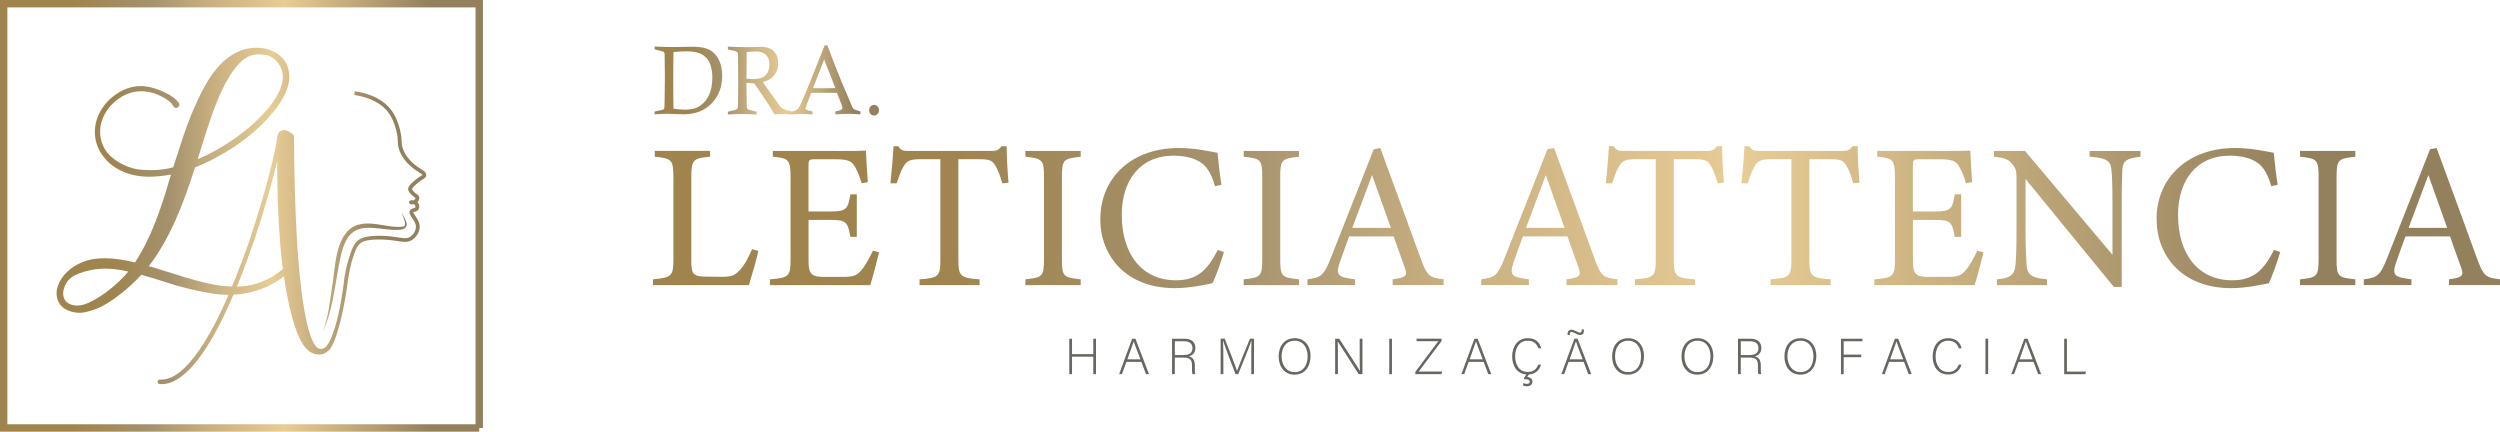 <svg xmlns="http://www.w3.org/2000/svg" xmlns:xlink="http://www.w3.org/1999/xlink" id="Camada_2" data-name="Camada 2" viewBox="0 0 677.62 117"><defs><style>      .cls-1 {        fill: url(#Gradiente_sem_nome-2);      }      .cls-2 {        fill: #676660;      }      .cls-3 {        fill: url(#Gradiente_sem_nome);      }      .cls-4 {        fill: url(#Gradiente_sem_nome-3);      }      .cls-5 {        fill: url(#Gradiente_sem_nome-5);      }      .cls-6 {        fill: url(#Gradiente_sem_nome-4);      }    </style><linearGradient id="Gradiente_sem_nome" data-name="Gradiente sem nome" x1="177.42" y1="21.8" x2="238.25" y2="21.8" gradientUnits="userSpaceOnUse"><stop offset="0" stop-color="#a0844e"></stop><stop offset=".15" stop-color="#a0844e"></stop><stop offset=".31" stop-color="#a4916d"></stop><stop offset=".43" stop-color="#c8af80"></stop><stop offset=".59" stop-color="#e7cc95"></stop><stop offset=".75" stop-color="#bba477"></stop><stop offset=".89" stop-color="#93805d"></stop><stop offset="1" stop-color="#93805d"></stop></linearGradient><linearGradient id="Gradiente_sem_nome-2" data-name="Gradiente sem nome" x1="176.97" y1="58.86" x2="677.62" y2="58.86" xlink:href="#Gradiente_sem_nome"></linearGradient><linearGradient id="Gradiente_sem_nome-3" data-name="Gradiente sem nome" x1="15.19" y1="58.53" x2="114.09" y2="58.53" xlink:href="#Gradiente_sem_nome"></linearGradient><linearGradient id="Gradiente_sem_nome-4" data-name="Gradiente sem nome" x1="0" y1="58.5" x2="130.9" y2="58.5" xlink:href="#Gradiente_sem_nome"></linearGradient><linearGradient id="Gradiente_sem_nome-5" data-name="Gradiente sem nome" x1="15.19" y1="73.69" x2="114.09" y2="73.69" xlink:href="#Gradiente_sem_nome"></linearGradient></defs><g id="Camada_1-2" data-name="Camada 1"><g><path class="cls-3" d="M235.97,28.84c-.26.28-.39.62-.39,1.03s.13.73.39,1.02c.26.28.58.42.95.42s.68-.14.94-.42c.26-.29.39-.62.39-1.02s-.13-.75-.39-1.03c-.26-.28-.57-.42-.94-.42s-.69.14-.95.42M182.55,29.45c-.05-2.05-.07-4.59-.07-7.63,0-2.88.02-5.45.07-7.72,1.34-.13,2.5-.19,3.48-.19,1.63,0,2.88.2,3.74.59.86.39,1.57.96,2.1,1.7.37.5.66,1.17.88,2.02.22.84.33,1.77.33,2.79,0,1.95-.33,3.6-.99,4.94-.66,1.34-1.63,2.36-2.9,3.06-.89.48-2.02.71-3.39.71-.88,0-1.97-.09-3.26-.26M177.42,13.37c1.45.34,2.24.55,2.38.64.23.12.35.4.35.83v.44s.06,5.68.06,5.68c0,1.28-.02,3.32-.07,6.13-.02,1.29-.04,2.02-.08,2.2-.02.12-.07.22-.13.28-.06.07-.17.13-.32.18-.15.05-.87.21-2.18.48v.77c1.44-.11,2.55-.16,3.33-.16.22,0,.98.02,2.26.07,1.28.05,2.01.07,2.2.07,3.21,0,5.77-.98,7.67-2.95,1.9-1.97,2.86-4.47,2.86-7.49,0-1.64-.3-3.08-.9-4.32-.6-1.23-1.44-2.14-2.53-2.7-1.09-.57-2.53-.85-4.35-.85l-5.35.08c-1.87,0-3.59-.05-5.18-.14v.76ZM220.35,23.88l3.03-7.77,3.04,7.77c-2.31.04-3.54.05-3.68.05-.48,0-1.28-.02-2.39-.05M202.33,21.3l.07-7.21c1.25-.1,2.09-.15,2.51-.15,1.18,0,2.09.32,2.71.95.62.63.93,1.49.93,2.58,0,1.25-.35,2.22-1.05,2.92-.7.7-1.78,1.05-3.24,1.05-.46,0-1.1-.05-1.93-.14M223.52,12.3l-3.3,8.27c-1.86,4.65-3.02,7.4-3.48,8.26-.22.39-.42.67-.62.83-.26.21-.74.4-1.43.57-1.03-.24-1.76-.46-2.2-.64-.32-.13-.58-.28-.78-.47-.13-.12-.44-.53-.94-1.23l-4-5.62c.9-.27,1.6-.58,2.09-.92.67-.48,1.19-1.08,1.54-1.78.36-.7.53-1.51.53-2.43,0-1.36-.39-2.45-1.18-3.25-.79-.8-1.97-1.19-3.53-1.19-.33,0-.92.02-1.76.05-.64.02-1.33.03-2.07.03-1.28,0-2.98-.05-5.1-.14v.76c.26.06.46.11.59.13.85.14,1.47.33,1.86.56.12.07.2.17.23.31.04.14.06.67.07,1.61l.05,6.09c-.02,4.19-.04,6.41-.06,6.66-.02.39-.11.66-.27.81-.16.15-.81.34-1.95.58l-.52.12v.77c1.46-.1,2.79-.14,3.97-.14,1.1,0,2.38.05,3.83.14v-.77c-.3-.08-.52-.13-.66-.16-1.01-.2-1.61-.38-1.8-.56-.13-.13-.2-.32-.22-.58l-.1-6.53c.73.09,1.45.15,2.16.17l2.64,3.91c.07.11.15.22.23.32.14.18.51.76,1.13,1.74.62.98,1.1,1.8,1.46,2.44.7-.1,1.38-.14,2.04-.14.55,0,1.43.04,2.62.13h0s.05,0,.07,0c.03,0,.05,0,.08,0h0c1.05-.1,1.91-.14,2.59-.14.56,0,1.52.05,2.89.14v-.77c-.16-.05-.28-.09-.37-.12-.83-.19-1.3-.32-1.4-.4-.1-.07-.15-.17-.15-.28,0-.13.1-.46.31-.99l1.26-3.28,3.29-.03c.77,0,2.01,0,3.7.03l1.22,3.16c.17.43.25.74.25.92s-.08.32-.24.45c-.16.13-.72.3-1.69.52v.77c1.7-.1,2.9-.14,3.6-.14s1.76.05,3.22.14v-.77c-1.07-.34-1.66-.54-1.76-.62-.15-.11-.29-.28-.42-.52l-2.8-6.6c-1.58-3.8-2.9-7.2-3.98-10.2h-.76Z"></path><path class="cls-1" d="M177.48,40.91v1.57c4.48.45,5.04.73,5.04,5.48v22.21c0,4.76-.45,5.03-5.54,5.54v1.57h26.01c.56-1.73,2.24-7.55,2.57-9.29l-1.73-.45c-.84,2.07-2.01,4.31-3.41,5.76-1.29,1.4-2.13,1.73-4.98,1.73-.33,0-4.36-.06-4.42-.06-3.19-.05-3.64-.84-3.64-4.25v-22.77c0-4.81.62-5.03,5.09-5.48v-1.57h-14.99ZM277.93,40.91v1.57c4.59.5,5.04.73,5.04,5.54v22.21c0,4.75-.45,4.98-5.04,5.48v1.57h14.99v-1.57c-4.64-.5-5.09-.67-5.09-5.48v-22.21c0-4.81.45-5.03,5.09-5.54v-1.57h-14.99ZM337.1,40.91v1.57c4.59.5,5.03.73,5.03,5.54v22.21c0,4.75-.45,4.98-5.03,5.48v1.57h14.99v-1.57c-4.64-.5-5.09-.67-5.09-5.48v-22.21c0-4.81.45-5.03,5.09-5.54v-1.57h-14.99ZM566.37,40.91v1.57c4.48.28,5.76,1.06,5.93,3.58.17,1.68.28,4.08.28,9.29v13.7l-23.72-28.14h-8.39v1.57c2.74.28,3.92.61,4.98,2.01,1.01,1.23,1.12,2.13,1.12,3.69v14.27c0,5.09-.11,7.61-.28,9.4-.22,2.74-1.57,3.58-5.04,3.86v1.57h13.59v-1.57c-4.03-.34-5.43-1.17-5.54-4.03-.11-1.62-.28-4.14-.28-9.18v-13.98l23.94,29.26h2.12v-22.43c0-5.2.11-7.55.17-9.34.17-2.57,1.34-3.13,4.92-3.52v-1.57h-13.82ZM623.42,40.91v1.57c4.59.5,5.03.73,5.03,5.54v22.21c0,4.75-.45,4.98-5.03,5.48v1.57h14.99v-1.57c-4.64-.5-5.09-.67-5.09-5.48v-22.21c0-4.81.45-5.03,5.09-5.54v-1.57h-14.99ZM226.59,40.91h-17.12v1.57c4.2.39,4.81.67,4.81,5.65v22.1c0,4.59-.39,5.09-5.59,5.48v1.57h27.19c.56-1.68,2.07-7.44,2.4-8.89l-1.68-.45c-.78,1.68-1.96,3.97-3.02,5.15-1.23,1.45-1.79,1.96-5.2,1.96h-5.2c-2.8-.06-4.03-.39-4.03-4.31v-11.13h6.15c4.03,0,4.48.56,5.2,4.59h1.73v-11.52h-1.73c-.67,3.8-.95,4.64-5.15,4.64h-6.21v-12.36c0-1.62.11-1.79,1.85-1.79h5.32c3.36,0,4.64.39,5.54,2.24.62,1.18,1.17,2.35,1.68,4.25l1.68-.28c-.22-2.97-.45-7.16-.5-8.56-.67.06-2.85.11-8.11.11M525.93,40.91h-17.12v1.57c4.2.39,4.81.67,4.81,5.65v22.1c0,4.59-.39,5.09-5.59,5.48v1.57h27.19c.56-1.68,2.07-7.44,2.4-8.89l-1.68-.45c-.78,1.68-1.96,3.97-3.02,5.15-1.23,1.45-1.79,1.96-5.2,1.96h-5.2c-2.8-.06-4.03-.39-4.03-4.31v-11.13h6.15c4.03,0,4.47.56,5.2,4.59h1.73v-11.52h-1.73c-.67,3.8-.95,4.64-5.15,4.64h-6.21v-12.36c0-1.62.11-1.79,1.85-1.79h5.31c3.36,0,4.64.39,5.54,2.24.62,1.18,1.18,2.35,1.68,4.25l1.68-.28c-.22-2.97-.45-7.16-.5-8.56-.67.06-2.85.11-8.11.11M298.23,59.42c0,9.79,6.82,18.68,20.2,18.68,4.25,0,8.61-1.01,10.24-1.34.84-1.73,2.29-5.76,3.08-8.45l-1.68-.56c-2.85,5.59-5.65,8.22-11.36,8.22-9.06,0-14.66-6.94-14.66-17.73,0-9.23,4.87-16.05,14.1-16.05,2.13,0,4.42.39,5.87,1.06,2.85,1.17,4.2,3.47,5.32,7.22l1.73-.39c-.45-2.8-.84-6.15-1.06-8.67-1.85-.28-5.76-1.29-10.57-1.29-12.53,0-21.2,7.89-21.2,19.3M371.9,47.45l5.09,14.32h-10.46c1.68-4.42,3.58-9.51,5.37-14.32M372.34,40.46l-11.58,29.37c-1.96,5.03-2.85,5.43-6.38,5.87v1.57h12.92v-1.57c-4.59-.56-5.37-1.01-4.14-4.64.78-2.29,1.62-4.47,2.52-6.99h12.08c1.17,3.53,2.29,6.32,3.02,8.5.78,2.12.34,2.68-3.3,3.13v1.57h13.82v-1.57c-3.97-.45-4.48-.9-6.27-5.76-3.52-9.68-7.38-20.25-10.91-29.82l-1.79.34ZM418.99,47.45l5.09,14.32h-10.46c1.68-4.42,3.58-9.51,5.37-14.32M419.44,40.46l-11.58,29.37c-1.96,5.03-2.85,5.43-6.38,5.87v1.57h12.92v-1.57c-4.59-.56-5.37-1.01-4.14-4.64.78-2.29,1.62-4.47,2.52-6.99h12.08c1.18,3.53,2.29,6.32,3.02,8.5.78,2.12.33,2.68-3.3,3.13v1.57h13.82v-1.57c-3.97-.45-4.48-.9-6.26-5.76-3.52-9.68-7.38-20.25-10.91-29.82l-1.79.34ZM584.54,59.42c0,9.79,6.82,18.68,20.19,18.68,4.25,0,8.62-1.01,10.24-1.34.84-1.73,2.29-5.76,3.08-8.45l-1.68-.56c-2.85,5.59-5.65,8.22-11.36,8.22-9.06,0-14.66-6.94-14.66-17.73,0-9.23,4.87-16.05,14.1-16.05,2.13,0,4.42.39,5.87,1.06,2.85,1.17,4.2,3.47,5.31,7.22l1.73-.39c-.45-2.8-.84-6.15-1.06-8.67-1.85-.28-5.76-1.29-10.57-1.29-12.53,0-21.2,7.89-21.2,19.3M658.21,47.45l5.09,14.32h-10.46c1.68-4.42,3.58-9.51,5.37-14.32M658.66,40.46l-11.58,29.37c-1.96,5.03-2.85,5.43-6.38,5.87v1.57h12.92v-1.57c-4.59-.56-5.37-1.01-4.14-4.64.78-2.29,1.62-4.47,2.52-6.99h12.08c1.18,3.53,2.29,6.32,3.02,8.5.78,2.12.34,2.68-3.3,3.13v1.57h13.82v-1.57c-3.97-.45-4.48-.9-6.27-5.76-3.52-9.68-7.38-20.25-10.91-29.82l-1.79.34ZM271.5,39.62c-.84,1.06-1.29,1.29-2.85,1.29h-22.15c-1.57,0-2.18.05-3.02-1.29h-1.29c-.17,3.13-.5,6.66-.84,10.07h1.68c.73-2.07,1.17-3.41,1.85-4.53.95-1.68,1.85-2.01,4.92-2.01h5.09v27.24c0,4.42-.45,4.98-5.65,5.32v1.57h16.28v-1.57c-5.31-.34-5.76-.95-5.76-5.32v-27.24h5.59c3.08,0,3.64.39,4.53,1.9.61,1.01,1.29,2.85,1.79,4.64l1.68-.17c-.28-3.24-.5-7.27-.5-9.9h-1.34ZM465.41,39.62c-.84,1.06-1.29,1.29-2.85,1.29h-22.15c-1.57,0-2.18.05-3.02-1.29h-1.29c-.17,3.13-.5,6.66-.84,10.07h1.68c.73-2.07,1.18-3.41,1.85-4.53.95-1.68,1.85-2.01,4.92-2.01h5.09v27.24c0,4.42-.45,4.98-5.65,5.32v1.57h16.28v-1.57c-5.32-.34-5.76-.95-5.76-5.32v-27.24h5.59c3.08,0,3.64.39,4.53,1.9.62,1.01,1.29,2.85,1.79,4.64l1.68-.17c-.28-3.24-.5-7.27-.5-9.9h-1.34ZM502.16,39.62c-.84,1.06-1.29,1.29-2.85,1.29h-22.15c-1.57,0-2.18.05-3.02-1.29h-1.29c-.17,3.13-.5,6.66-.84,10.07h1.68c.73-2.07,1.18-3.41,1.85-4.53.95-1.68,1.85-2.01,4.92-2.01h5.09v27.24c0,4.42-.45,4.98-5.65,5.32v1.57h16.28v-1.57c-5.32-.34-5.76-.95-5.76-5.32v-27.24h5.59c3.08,0,3.64.39,4.53,1.9.61,1.01,1.29,2.85,1.79,4.64l1.68-.17c-.28-3.24-.5-7.27-.5-9.9h-1.34Z"></path><path class="cls-2" d="M289.83,91.81h.74v4.18h5.76v-4.18h.74v9.6h-.74v-4.73h-5.76v4.73h-.74v-9.6ZM305.31,98.09l-1.22,3.32h-.75l3.53-9.6h.88l3.68,9.6h-.81l-1.25-3.32h-4.05ZM309.11,97.4c-1.07-2.85-1.62-4.23-1.81-4.87h-.01c-.23.73-.85,2.43-1.71,4.87h3.54ZM318.43,96.92v4.49h-.75v-9.6h3.44c1.89,0,2.89,1.02,2.89,2.52,0,1.22-.73,2.02-1.8,2.25.99.23,1.65.88,1.65,2.51v.37c0,.67-.05,1.58.12,1.95h-.75c-.18-.41-.14-1.18-.14-2v-.25c0-1.58-.47-2.24-2.3-2.24h-2.36ZM318.43,96.24h2.32c1.69,0,2.47-.63,2.47-1.89,0-1.18-.77-1.85-2.26-1.85h-2.52v3.74ZM339.16,96.99c0-1.88.01-3.68.05-4.64h-.04c-.38,1.29-2.33,6.02-3.55,9.05h-.73c-.92-2.35-2.94-7.61-3.37-9.07h-.03c.07,1.1.1,3.33.1,4.98v4.09h-.74v-9.6h1.11c1.32,3.29,2.98,7.6,3.33,8.68h.03c.22-.7,2.14-5.49,3.48-8.68h1.1v9.6h-.74v-4.42ZM355.22,96.54c0,2.62-1.4,5.01-4.36,5.01-2.7,0-4.28-2.18-4.28-4.94s1.52-4.94,4.38-4.94c2.63,0,4.27,2.07,4.27,4.87ZM347.37,96.57c0,2.21,1.22,4.29,3.53,4.29,2.48,0,3.53-2.03,3.53-4.31s-1.18-4.2-3.5-4.2c-2.47,0-3.55,2.04-3.55,4.21ZM361.89,101.41v-9.6h1.1c1.5,2.3,5.01,7.67,5.61,8.71h.01c-.08-1.39-.07-2.8-.07-4.36v-4.35h.75v9.6h-1.02c-1.43-2.22-4.99-7.81-5.68-8.86h-.01c.07,1.26.05,2.66.05,4.4v4.46h-.75ZM377.29,91.81v9.6h-.74v-9.6h.74ZM383.62,100.79l6.23-8.3h-5.9v-.69h6.78v.64l-6.19,8.27h6.31l-.12.69h-7.11v-.62ZM398.08,98.09l-1.22,3.32h-.75l3.53-9.6h.88l3.68,9.6h-.81l-1.25-3.32h-4.05ZM401.88,97.4c-1.07-2.85-1.62-4.23-1.81-4.87h-.01c-.23.73-.85,2.43-1.71,4.87h3.54ZM417.69,98.84c-.43,1.44-1.45,2.54-3.27,2.66l-.49.66c.51.05,1.43.33,1.43,1.26,0,1.03-.88,1.28-1.52,1.28-.51,0-.81-.1-.99-.18v-.67c.26.12.73.19.99.19.53,0,.82-.19.82-.56,0-.59-.77-.73-1.58-.73v-.32l.66-.93c-2.53-.18-3.87-2.3-3.87-4.89s1.43-4.95,4.23-4.95c2.07,0,3.29,1.15,3.61,2.76h-.74c-.44-1.25-1.25-2.07-2.91-2.07-2.39,0-3.39,2.18-3.39,4.25s.99,4.22,3.44,4.22c1.56,0,2.36-.81,2.84-1.99h.74ZM425.17,98.09l-1.22,3.32h-.75l3.53-9.6h.88l3.68,9.6h-.81l-1.25-3.32h-4.05ZM424.88,90.8v-.18c0-.91.43-1.25,1.07-1.25.81,0,1.74.78,2.3.78.3,0,.48-.15.48-.67v-.18h.58v.25c0,.92-.38,1.25-1.04,1.25-.81,0-1.67-.81-2.33-.81-.26,0-.44.15-.44.56v.25h-.62ZM428.97,97.4c-1.07-2.85-1.62-4.23-1.81-4.87h-.01c-.23.73-.85,2.43-1.71,4.87h3.54ZM445.6,96.54c0,2.62-1.4,5.01-4.36,5.01-2.7,0-4.28-2.18-4.28-4.94s1.52-4.94,4.38-4.94c2.63,0,4.27,2.07,4.27,4.87ZM437.75,96.57c0,2.21,1.22,4.29,3.53,4.29,2.48,0,3.53-2.03,3.53-4.31s-1.18-4.2-3.5-4.2c-2.47,0-3.55,2.04-3.55,4.21ZM464.4,96.54c0,2.62-1.4,5.01-4.36,5.01-2.7,0-4.28-2.18-4.28-4.94s1.52-4.94,4.38-4.94c2.63,0,4.27,2.07,4.27,4.87ZM456.56,96.57c0,2.21,1.22,4.29,3.53,4.29,2.48,0,3.53-2.03,3.53-4.31s-1.18-4.2-3.5-4.2c-2.47,0-3.55,2.04-3.55,4.21ZM471.83,96.92v4.49h-.75v-9.6h3.44c1.89,0,2.89,1.02,2.89,2.52,0,1.22-.73,2.02-1.8,2.25.99.23,1.65.88,1.65,2.51v.37c0,.67-.05,1.58.12,1.95h-.75c-.18-.41-.14-1.18-.14-2v-.25c0-1.58-.47-2.24-2.3-2.24h-2.36ZM471.83,96.24h2.32c1.69,0,2.47-.63,2.47-1.89,0-1.18-.77-1.85-2.26-1.85h-2.52v3.74ZM492.31,96.54c0,2.62-1.4,5.01-4.36,5.01-2.7,0-4.28-2.18-4.28-4.94s1.52-4.94,4.38-4.94c2.63,0,4.27,2.07,4.27,4.87ZM484.47,96.57c0,2.21,1.22,4.29,3.53,4.29,2.48,0,3.53-2.03,3.53-4.31s-1.18-4.2-3.5-4.2c-2.47,0-3.55,2.04-3.55,4.21ZM498.99,91.81h5.82v.69h-5.08v3.62h4.76v.69h-4.76v4.61h-.74v-9.6ZM512.05,98.09l-1.22,3.32h-.75l3.53-9.6h.88l3.68,9.6h-.81l-1.25-3.32h-4.05ZM515.85,97.4c-1.07-2.85-1.62-4.23-1.81-4.87h-.01c-.23.73-.85,2.43-1.71,4.87h3.54ZM531.66,98.84c-.45,1.52-1.58,2.67-3.61,2.67-2.76,0-4.21-2.19-4.21-4.9s1.43-4.95,4.23-4.95c2.07,0,3.29,1.15,3.61,2.76h-.74c-.44-1.25-1.25-2.07-2.91-2.07-2.39,0-3.39,2.18-3.39,4.25s.99,4.22,3.44,4.22c1.56,0,2.36-.81,2.84-1.99h.74ZM538.89,91.81v9.6h-.74v-9.6h.74ZM547.13,98.09l-1.22,3.32h-.75l3.53-9.6h.88l3.68,9.6h-.81l-1.25-3.32h-4.05ZM550.93,97.4c-1.07-2.85-1.62-4.23-1.81-4.87h-.01c-.23.73-.85,2.43-1.71,4.87h3.54ZM559.49,91.81h.74v8.92h5.16l-.14.69h-5.76v-9.6Z"></path></g><g><path class="cls-4" d="M18.53,82.21c-.95-.6-1.41-1.52-1.41-2.68l.04-.57c.39-2.08,1.45-3.53,3.21-4.38,2.51-1.16,5.26-1.76,8.26-1.76,1.84,0,3.88.25,6.14.78-2.01,2.51-6.36,6.46-10.7,8.44-1.17.53-2.22.78-3.18.78-.88,0-1.66-.21-2.37-.6M65.12,75.41c1.18-2.98,2.31-6.03,3.32-9.01.15-.39.3-.79.45-1.18,2.7-8.06,4.9-15.89,6.25-21.58v1.97c0,6.14.23,13.3.79,20.28.04.51.12,1.46.23,2.65,0,0,.16,1.76.51,4.38-3.7,3.12-7.86,4.7-12.47,4.77.31-.75.61-1.5.92-2.28M54.69,39.62c.74-2.51,1.66-5.33,2.76-8.44,2.15-6.22,5.01-12.15,8.58-15.08,1.31-.92,2.65-1.38,4.06-1.38.21,0,.81.04,1.77.14,1.94.18,4.8,2.58,4.8,5.97,0,2.37-1.27,5.16-3.85,8.37-3.82,4.63-8.94,8.65-15.33,12.11-1.27.67-2.58,1.27-3.89,1.84l1.09-3.53ZM56.03,22.46c-3.5,5.97-5.97,13.07-7.84,19.1l-.49,1.45-.71,2.22s0,.07-.04.11c-1.87.53-3.89.78-5.97.78-.32,0-1.2-.03-2.58-.1-2.79-.14-7.8-1.98-10.03-5.68-.81-1.45-1.24-2.97-1.24-4.56,0-2.33.81-4.52,2.4-6.57.99-1.24,2.26-2.29,3.81-3.21,1.59-.85,3.21-1.27,4.87-1.27,2.65,0,5.19.92,7.7,2.72.32.25.6.57.88,1.02.25.53.57.78.95.78.18,0,.32-.04.46-.14.25-.18.39-.42.42-.74,0-.18-.03-.32-.14-.49-.78-1.06-2.05-2.01-3.81-2.82-2.47-1.17-4.63-1.73-6.5-1.73s-3.74.49-5.54,1.48c-1.73.99-3.11,2.15-4.2,3.53-1.8,2.3-2.72,4.77-2.72,7.45,0,1.8.46,3.57,1.38,5.26,1.27,2.12,2.93,3.74,4.98,4.84,2.44,1.34,5.23,2.01,8.37,2.01,1.91,0,3.88-.21,5.93-.6l-.46,1.48c-2.26,7.73-4.94,15.71-9.32,22.35-3.07-.74-5.76-1.13-8.09-1.13-1.13,0-2.19.07-3.14.21-4.41.71-9.15,3.78-9.99,8.58l-.04.6c0,1.8.71,3.25,2.15,4.27,1.27.74,2.61,1.13,4.06,1.13,1.06,0,2.54-.35,4.45-1.03,3.81-1.38,9.46-6.04,12.32-9.29,2.05.57,4.1,1.2,6.15,1.87,4.59,1.52,9.08,2.61,13.46,3.28,1.27.18,2.54.28,3.85.28.06,0,.12,0,.18,0-2.66,6.19-5.34,11.22-7.94,14.99-3.66,5.3-7.1,8-10.25,8h-.51c-.28,0-.51.28-.51.56v.11c0,.28.23.51.51.51.17,0,.34.06.51.06,3.55,0,7.33-2.87,11.27-8.56,2.72-3.92,5.48-9.21,8.25-15.7,5.19-.27,9.76-1.93,13.66-4.96.99,6.7,2.98,16.68,6.31,19.82.96.9,2.03,1.35,3.21,1.35h.39c.79-.06,1.52-.45,2.14-1.01,0,0,.27-.25.51-.56,2.37-3.2,4.13-13.88,4.47-16.07.02-.15.05-.41.09-.73.48-3.78,1-6.24,1.95-8.92.51-1.42.91-2.26,1.73-2.91,1.14-.91,3.9-1.02,6.01-.95,1.72.06,3,.26,4.03.41,1.73.26,2.87.44,4.07-.41.96-.68,1.92-2.02,1.9-3.5-.01-1.2-.67-2.16-1.19-2.94-.22-.33-.55-.82-.54-.97.03-.04.22-.09.34-.11.35-.09.88-.22,1.15-.78.21-.44.18-1-.08-1.46-.08-.14-.17-.26-.28-.37.06-.06.1-.12.14-.17.41-.56.39-1.02.31-1.3-.1-.33-.3-.46-.51-.61-.11-.08-.26-.17-.46-.34-.3-.25-.56-.51-.73-.75-.11-.16-.23-.31-.24-.36,0-.01-.06-.35,1.56-1.69.6-.5,1.05-.78,1.39-.98.47-.28.84-.51.91-1.03.11-.78-.58-1.22-1.44-1.76-.66-.42-1.48-.95-2.37-1.8-.56-.54-2.05-1.97-2.65-4.14-.18-.65-.19-1.04-.21-1.59,0-.32-.02-.68-.07-1.16-.01-.12-.32-3.09-1.93-6.06-1.26-2.3-4.09-5.26-10.5-6.3l-.16-.03-.09.5-.06.51.15.03c6,.98,8.62,3.68,9.76,5.78,1.52,2.78,1.81,5.64,1.81,5.67.04.44.05.79.06,1.09.02.57.03,1.06.24,1.83.67,2.44,2.31,4.02,2.93,4.61.96.92,1.87,1.5,2.53,1.92.42.27.99.63.97.76-.04.05-.24.18-.43.29-.34.21-.85.52-1.51,1.07-1.58,1.31-2.07,2.02-1.9,2.73.06.24.19.42.41.72.22.3.53.62.9.93.24.2.41.32.54.4.04.03.08.05.11.08,0,.05,0,.17-.16.39-.06.08-.17.19-.36.26-.34-.05-.78-.04-.99.11l-.2.16v.52s.21.16.21.16c.18.13.6.18.99.11.12.04.32.12.43.32.09.17.11.39.05.53-.05.11-.16.15-.47.23-.3.07-.7.17-.95.55-.43.66.05,1.36.55,2.1.47.7,1.01,1.49,1.02,2.38.01,1.1-.75,2.15-1.47,2.65-.86.61-1.68.48-3.32.23-1.06-.16-2.37-.36-4.15-.42-3.37-.12-5.55.27-6.68,1.17-1,.8-1.49,1.8-2.05,3.37-1.01,2.83-1.68,5.9-2,9.14-.11.8-.23,1.61-.36,2.43-.12.74-.24,1.46-.38,2.18,0,0-1.44,8.56-3.77,11.55-.33.42-.77.63-.77.63-.06.03-.39.18-.75.18-.28,0-.45-.06-.62-.11-1.18-.39-4.17-3.83-5.8-27.38-.02-.4-.04-.79-.06-1.18-.68-11.1-.84-22.03-.84-26.82v-2.03c0-.17-.06-.28-.11-.39-.56-.62-1.63-1.41-2.65-1.41-.17,0-.34,0-.51.06-.45.11-1.07.56-1.24,1.63-.34,2.48-1.24,6.59-2.54,11.49-1.3,4.96-3.04,10.7-5.01,16.62-.13.39-.26.79-.4,1.18-1.01,2.93-2.14,5.86-3.27,8.73-.36.92-.72,1.82-1.09,2.7-.48-.02-1.12-.06-1.9-.11-3.14-.18-9.5-1.87-14.44-3.53l-3.32-1.02c-.95-.32-1.94-.6-2.89-.85,5.79-7.63,9.29-16.67,12.54-26.8,1.84-.71,3.64-1.55,5.44-2.51,6.6-3.53,11.87-7.7,15.79-12.54,2.58-3.14,4.02-6.11,4.31-8.9v-.46c0-2.19-.67-3.96-1.98-5.3-.74-.81-1.66-1.41-2.72-1.87-1.24-.57-2.65-.85-4.17-.85-5.54,0-10.03,3.6-13.53,9.54"></path><path class="cls-6" d="M129.9,117H0V0h130.9v116h-1v1ZM2,115h126.9V2H2v113Z"></path><path class="cls-5" d="M87.58,89.74c1.34-3.77,1.83-7.71,2.38-11.65.93-5.14.74-13.92,6-16.76,4.34-2,9.1.7,13.39.08.35-.12.47-.51.41-.99-.12-.94-.55-1.87-.93-2.78.54.84,1.07,1.69,1.35,2.71.42,1.5-.98,1.94-2.15,1.94-4.47.32-10.39-2.38-13.57,1.84-1.65,2.38-2.14,5.36-2.69,8.2-1.07,5.67-1.74,12.14-4.18,17.41h0Z"></path></g></g></svg>